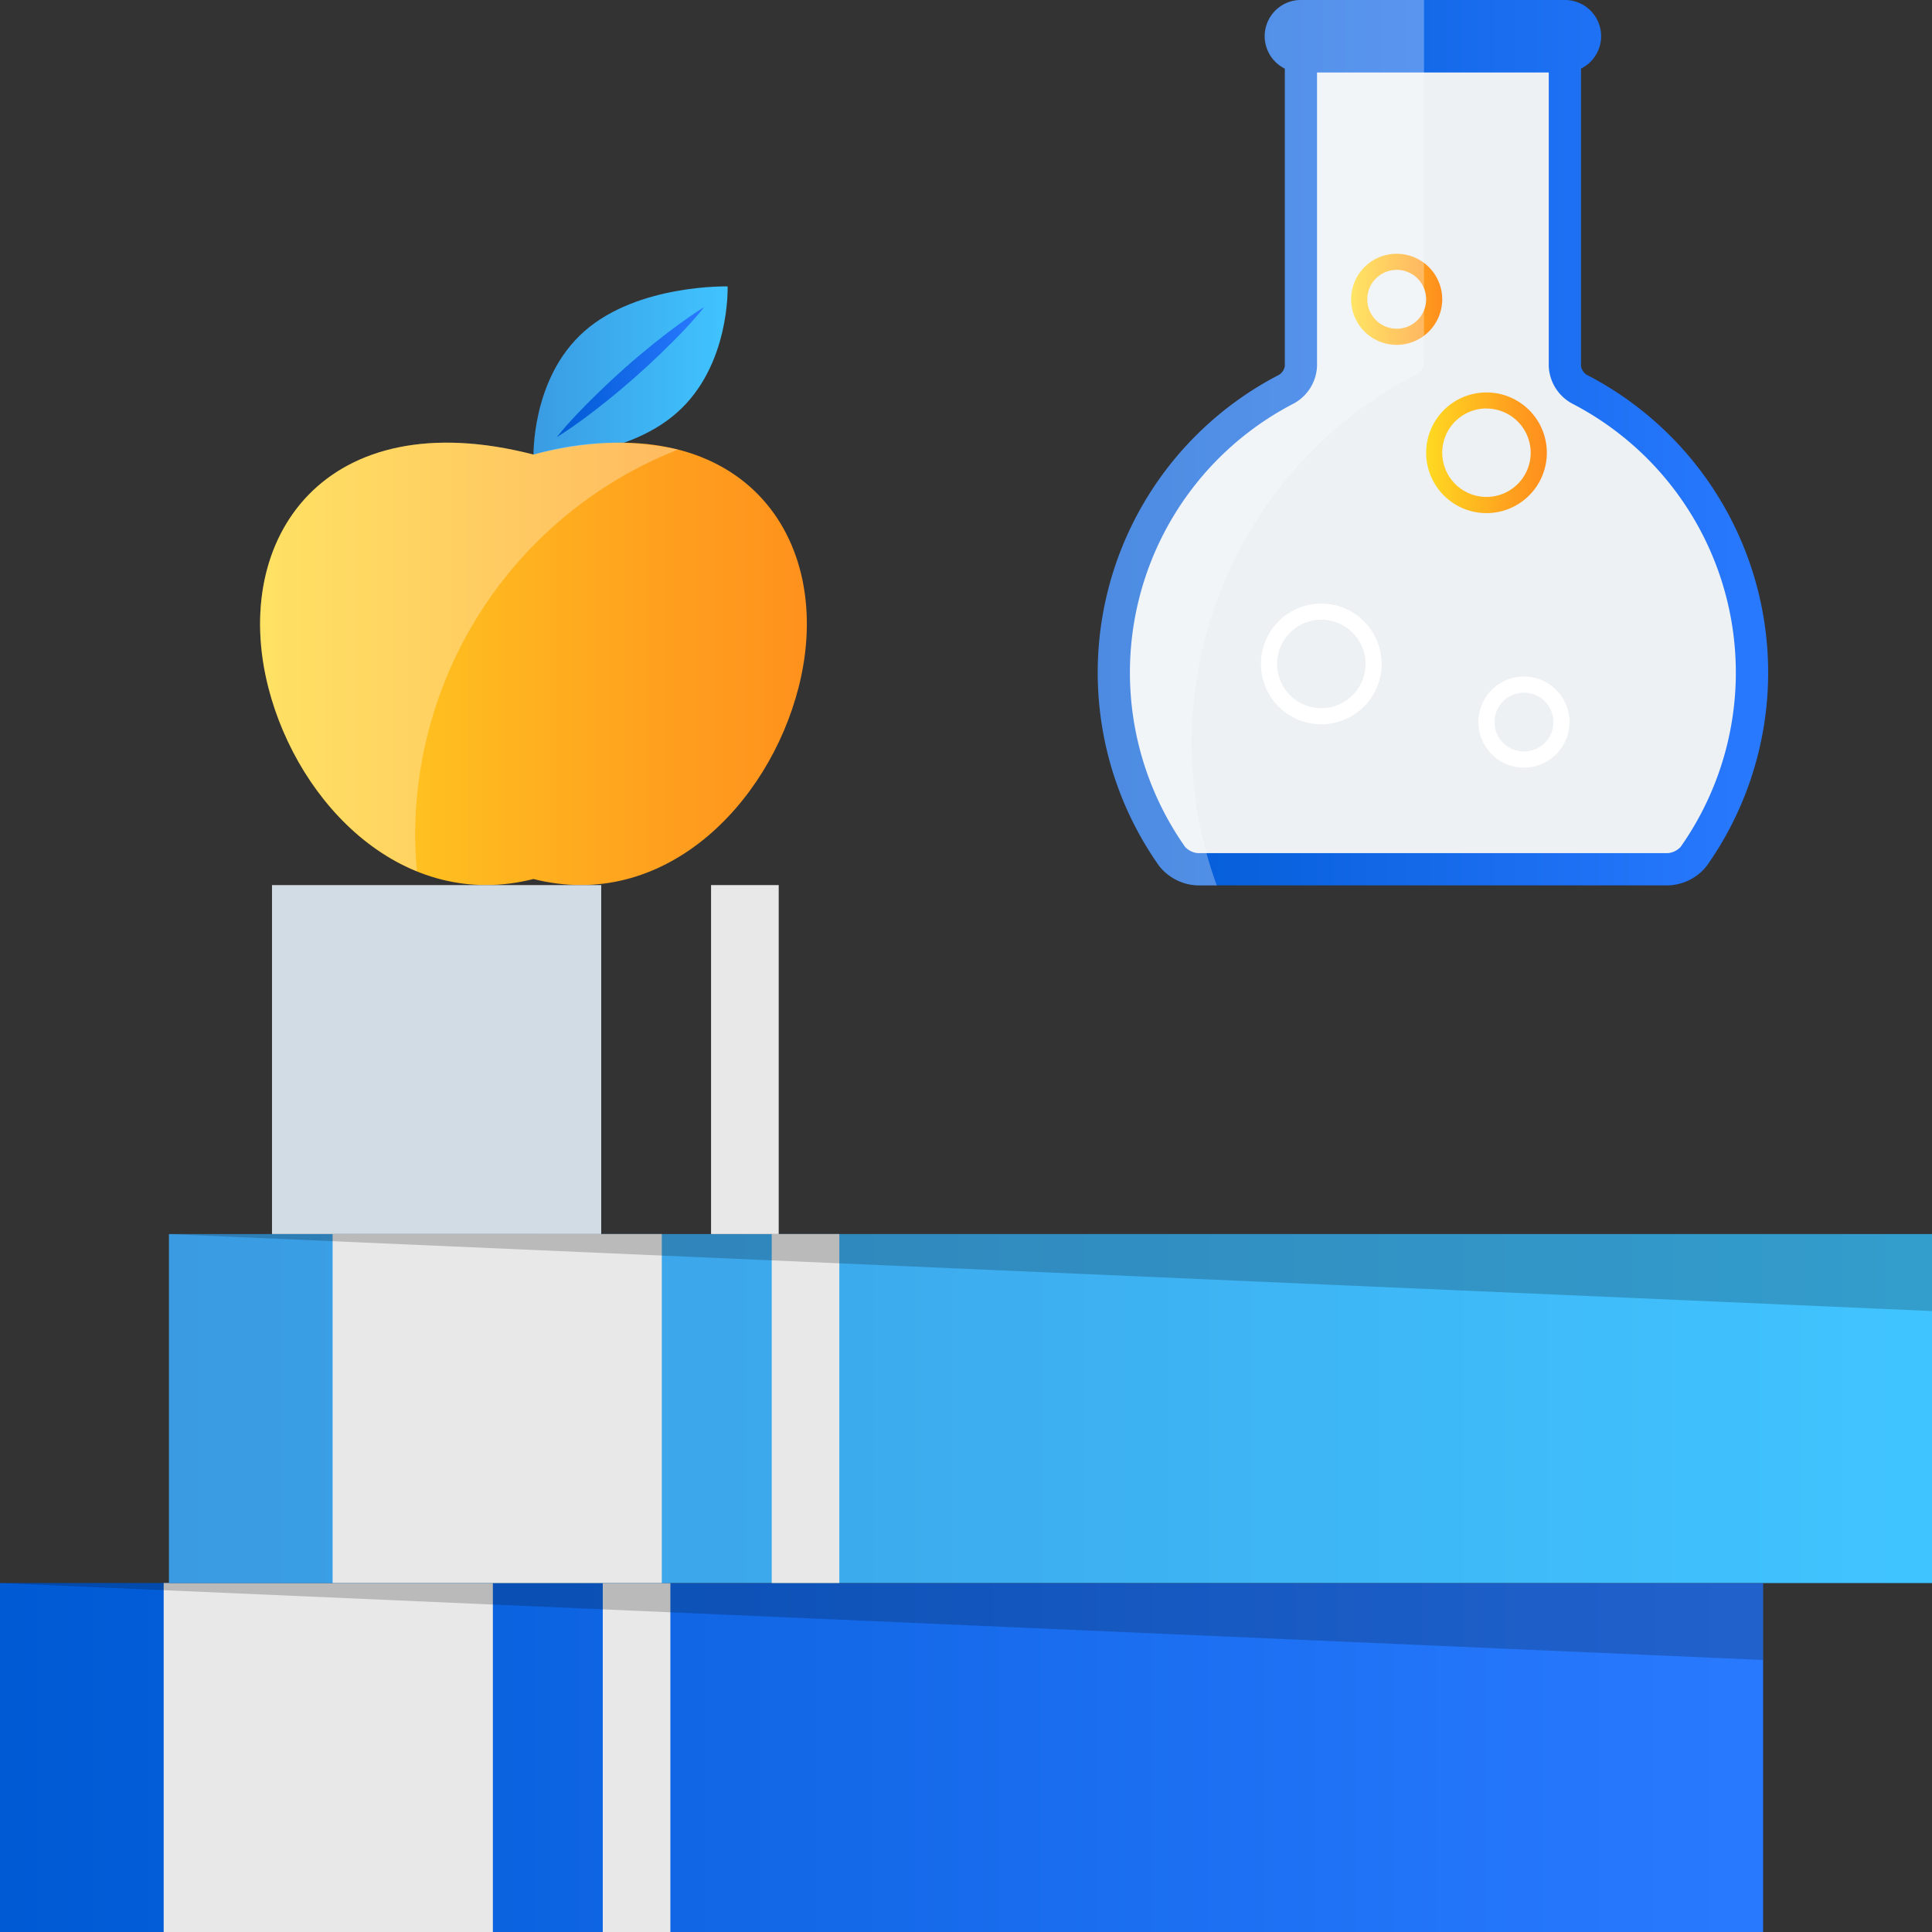 <svg xmlns="http://www.w3.org/2000/svg" xmlns:xlink="http://www.w3.org/1999/xlink" width="120" height="120" viewBox="0 0 120 120">
  <rect x="0" y="0" width="120" height="120" fill="#333333" stroke="none"/>
  <defs>
    <linearGradient id="linear-gradient" y1="0.5" x2="1" y2="0.5" gradientUnits="objectBoundingBox">
      <stop offset="0" stop-color="#3a9be2"/>
      <stop offset="0.99" stop-color="#40c4ff"/>
    </linearGradient>
    <linearGradient id="linear-gradient-2" y1="0.5" x2="1" y2="0.5" gradientUnits="objectBoundingBox">
      <stop offset="0" stop-color="#005ad4"/>
      <stop offset="0.99" stop-color="#2979ff"/>
    </linearGradient>
    <linearGradient id="linear-gradient-3" y1="0.5" x2="1" y2="0.5" gradientUnits="objectBoundingBox">
      <stop offset="0" stop-color="#ffda22"/>
      <stop offset="0.114" stop-color="#ffd021"/>
      <stop offset="0.705" stop-color="#ffa01e"/>
      <stop offset="1" stop-color="#ff8e1d"/>
    </linearGradient>
    <linearGradient id="linear-gradient-4" x1="0" y1="0.5" x2="1" y2="0.5" xlink:href="#linear-gradient-2"/>
    <linearGradient id="linear-gradient-5" x1="0" y1="0.5" x2="1" y2="0.5" xlink:href="#linear-gradient"/>
    <linearGradient id="linear-gradient-8" x1="0" y1="0.5" x2="1" y2="0.5" xlink:href="#linear-gradient-3"/>
    <linearGradient id="linear-gradient-9" x1="0" y1="0.5" x2="1" y2="0.5" xlink:href="#linear-gradient-3"/>
  </defs>
  <g id="Group_1330" data-name="Group 1330" transform="translate(-1080.701 -64.209)">
    <g id="Group_1321" data-name="Group 1321" transform="translate(1096.856 81.998)">
      <g id="Group_1320" data-name="Group 1320" transform="translate(16.98)">
        <path id="Path_6521" data-name="Path 6521" d="M1118.065,87.342c-3.326,2.938-8.9,2.787-8.9,2.787s-.17-4.915,3.158-7.851,8.9-2.787,8.9-2.787S1121.4,84.406,1118.065,87.342Z" transform="translate(-1109.165 -79.49)" fill="url(#linear-gradient)"/>
        <path id="Path_6522" data-name="Path 6522" d="M1119.57,80.587s-.463.6-1.246,1.427-1.869,1.887-3.013,2.9-2.347,1.973-3.285,2.659-1.617,1.1-1.617,1.1.464-.6,1.248-1.426,1.867-1.886,3.01-2.9,2.349-1.971,3.289-2.658S1119.57,80.587,1119.57,80.587Z" transform="translate(-1108.96 -79.31)" fill="url(#linear-gradient-2)"/>
      </g>
      <path id="Path_6523" data-name="Path 6523" d="M1111.557,88.567c-12.934-3.341-18.843,5.2-16.462,14.482,1.881,7.308,8.415,13.923,16.462,11.881,8.051,2.042,14.585-4.573,16.464-11.881C1130.406,93.764,1124.5,85.226,1111.557,88.567Z" transform="translate(-1094.579 -78.122)" fill="url(#linear-gradient-3)"/>
    </g>
    <g id="Group_1326" data-name="Group 1326" transform="translate(1080.701 119.183)">
      <g id="Group_1325" data-name="Group 1325">
        <g id="Group_1322" data-name="Group 1322" transform="translate(0 43.352)">
          <rect id="Rectangle_285" data-name="Rectangle 285" width="109.509" height="21.675" fill="url(#linear-gradient-4)"/>
          <rect id="Rectangle_286" data-name="Rectangle 286" width="20.447" height="21.675" transform="translate(10.166)" fill="#e8e8e8"/>
          <rect id="Rectangle_287" data-name="Rectangle 287" width="4.199" height="21.675" transform="translate(37.439)" fill="#e8e8e8"/>
        </g>
        <g id="Group_1323" data-name="Group 1323" transform="translate(10.493 21.676)">
          <rect id="Rectangle_288" data-name="Rectangle 288" width="109.507" height="21.676" fill="url(#linear-gradient-5)"/>
          <rect id="Rectangle_289" data-name="Rectangle 289" width="20.447" height="21.676" transform="translate(10.166)" fill="#e8e8e8"/>
          <rect id="Rectangle_290" data-name="Rectangle 290" width="4.2" height="21.676" transform="translate(37.439)" fill="#e8e8e8"/>
        </g>
        <g id="Group_1324" data-name="Group 1324" transform="translate(6.728)">
          <rect id="Rectangle_291" data-name="Rectangle 291" width="109.507" height="21.676" fill="url(#linear-gradient-4)"/>
          <rect id="Rectangle_292" data-name="Rectangle 292" width="20.449" height="21.676" transform="translate(10.166)" fill="#d1dce4"/>
          <rect id="Rectangle_293" data-name="Rectangle 293" width="4.202" height="21.676" transform="translate(37.437)" fill="#e8e8e8"/>
        </g>
      </g>
      <path id="Path_6524" data-name="Path 6524" d="M1080.7,148.673H1190.21v4.779Z" transform="translate(-1080.701 -105.321)" opacity="0.2"/>
      <path id="Path_6525" data-name="Path 6525" d="M1089.715,130.053h109.507v4.781Z" transform="translate(-1079.222 -108.377)" opacity="0.2"/>
    </g>
    <path id="Path_6526" data-name="Path 6526" d="M1104.32,114.448c-.068-.736-.11-1.48-.11-2.236a25.74,25.74,0,0,1,16.324-23.952,18.052,18.052,0,0,0-8.976.307c-12.934-3.341-18.843,5.2-16.462,14.482C1096.367,107.988,1099.768,112.6,1104.32,114.448Z" transform="translate(2.278 3.876)" fill="#fff" opacity="0.3"/>
    <g id="Group_1329" data-name="Group 1329" transform="translate(1148.88 64.209)">
      <g id="Group_1328" data-name="Group 1328">
        <g id="Group_1327" data-name="Group 1327" transform="translate(1.001 2.253)">
          <path id="Path_6527" data-name="Path 6527" d="M1170.406,105.669a19.816,19.816,0,0,0-10.718-17.606,1.778,1.778,0,0,1-.9-1.439V66.144h-16.393v20.48a1.778,1.778,0,0,1-.9,1.439,19.814,19.814,0,0,0-7.1,29.017,2.2,2.2,0,0,0,1.6.8h29.2a2.194,2.194,0,0,0,1.6-.8A19.7,19.7,0,0,0,1170.406,105.669Z" transform="translate(-1130.77 -66.144)" fill="#edf1f4"/>
          <path id="Path_6528" data-name="Path 6528" d="M1166.786,112.729a19.781,19.781,0,0,0,1.617-20.077h-35.629a19.779,19.779,0,0,0,1.612,20.077,2.2,2.2,0,0,0,1.6.8h29.2A2.194,2.194,0,0,0,1166.786,112.729Z" transform="translate(-1130.77 -61.794)" fill="url(#linear-gradient-5)"/>
          <path id="Path_6529" data-name="Path 6529" d="M1142.368,103.91a3.748,3.748,0,1,1,3.749-3.748A3.753,3.753,0,0,1,1142.368,103.91Zm0-6.495a2.747,2.747,0,1,0,2.749,2.746A2.752,2.752,0,0,0,1142.368,97.415Z" transform="translate(-1129.481 -61.177)" fill="#fff"/>
          <path id="Path_6530" data-name="Path 6530" d="M1151.182,92.643a3.748,3.748,0,1,1,3.75-3.75A3.751,3.751,0,0,1,1151.182,92.643Zm0-6.5a2.747,2.747,0,1,0,2.747,2.746A2.751,2.751,0,0,0,1151.182,86.147Z" transform="translate(-1128.035 -63.025)" fill="url(#linear-gradient-8)"/>
          <path id="Path_6531" data-name="Path 6531" d="M1153.053,105.964a2.829,2.829,0,1,1,2.829-2.829A2.832,2.832,0,0,1,1153.053,105.964Zm0-4.656a1.828,1.828,0,1,0,1.829,1.828A1.831,1.831,0,0,0,1153.053,101.307Z" transform="translate(-1127.578 -60.538)" fill="#fff"/>
          <path id="Path_6532" data-name="Path 6532" d="M1146.262,83.407a2.829,2.829,0,1,1,2.829-2.828A2.831,2.831,0,0,1,1146.262,83.407Zm0-4.658a1.828,1.828,0,1,0,1.83,1.83A1.827,1.827,0,0,0,1146.262,78.749Z" transform="translate(-1128.692 -64.24)" fill="url(#linear-gradient-9)"/>
        </g>
        <path id="Path_6533" data-name="Path 6533" d="M1160.286,87.491a.809.809,0,0,1-.357-.549V68.47a2.247,2.247,0,0,0-1-4.261h-16.393a2.247,2.247,0,0,0-1,4.261V86.942a.8.8,0,0,1-.36.549,20.814,20.814,0,0,0-7.46,30.485,3.17,3.17,0,0,0,2.417,1.225h29.2a3.166,3.166,0,0,0,2.417-1.225,20.809,20.809,0,0,0-7.46-30.485Zm5.825,29.329a1.242,1.242,0,0,1-.782.379h-29.2a1.252,1.252,0,0,1-.782-.378,18.812,18.812,0,0,1,6.746-27.552,2.77,2.77,0,0,0,1.441-2.327V68.712h14.393v18.23a2.77,2.77,0,0,0,1.441,2.327,18.812,18.812,0,0,1,6.744,27.551Z" transform="translate(-1129.91 -64.209)" fill="url(#linear-gradient-4)"/>
      </g>
      <path id="Path_6534" data-name="Path 6534" d="M1135.749,110.408a25.771,25.771,0,0,1,13.979-22.96,1,1,0,0,0,.449-.681V64.209h-7.643a2.247,2.247,0,0,0-1,4.261V86.942a.8.8,0,0,1-.36.549,20.814,20.814,0,0,0-7.46,30.485,3.17,3.17,0,0,0,2.417,1.225h1.176A25.738,25.738,0,0,1,1135.749,110.408Z" transform="translate(-1129.91 -64.209)" fill="#fff" opacity="0.3"/>
    </g>
  </g>
</svg>
